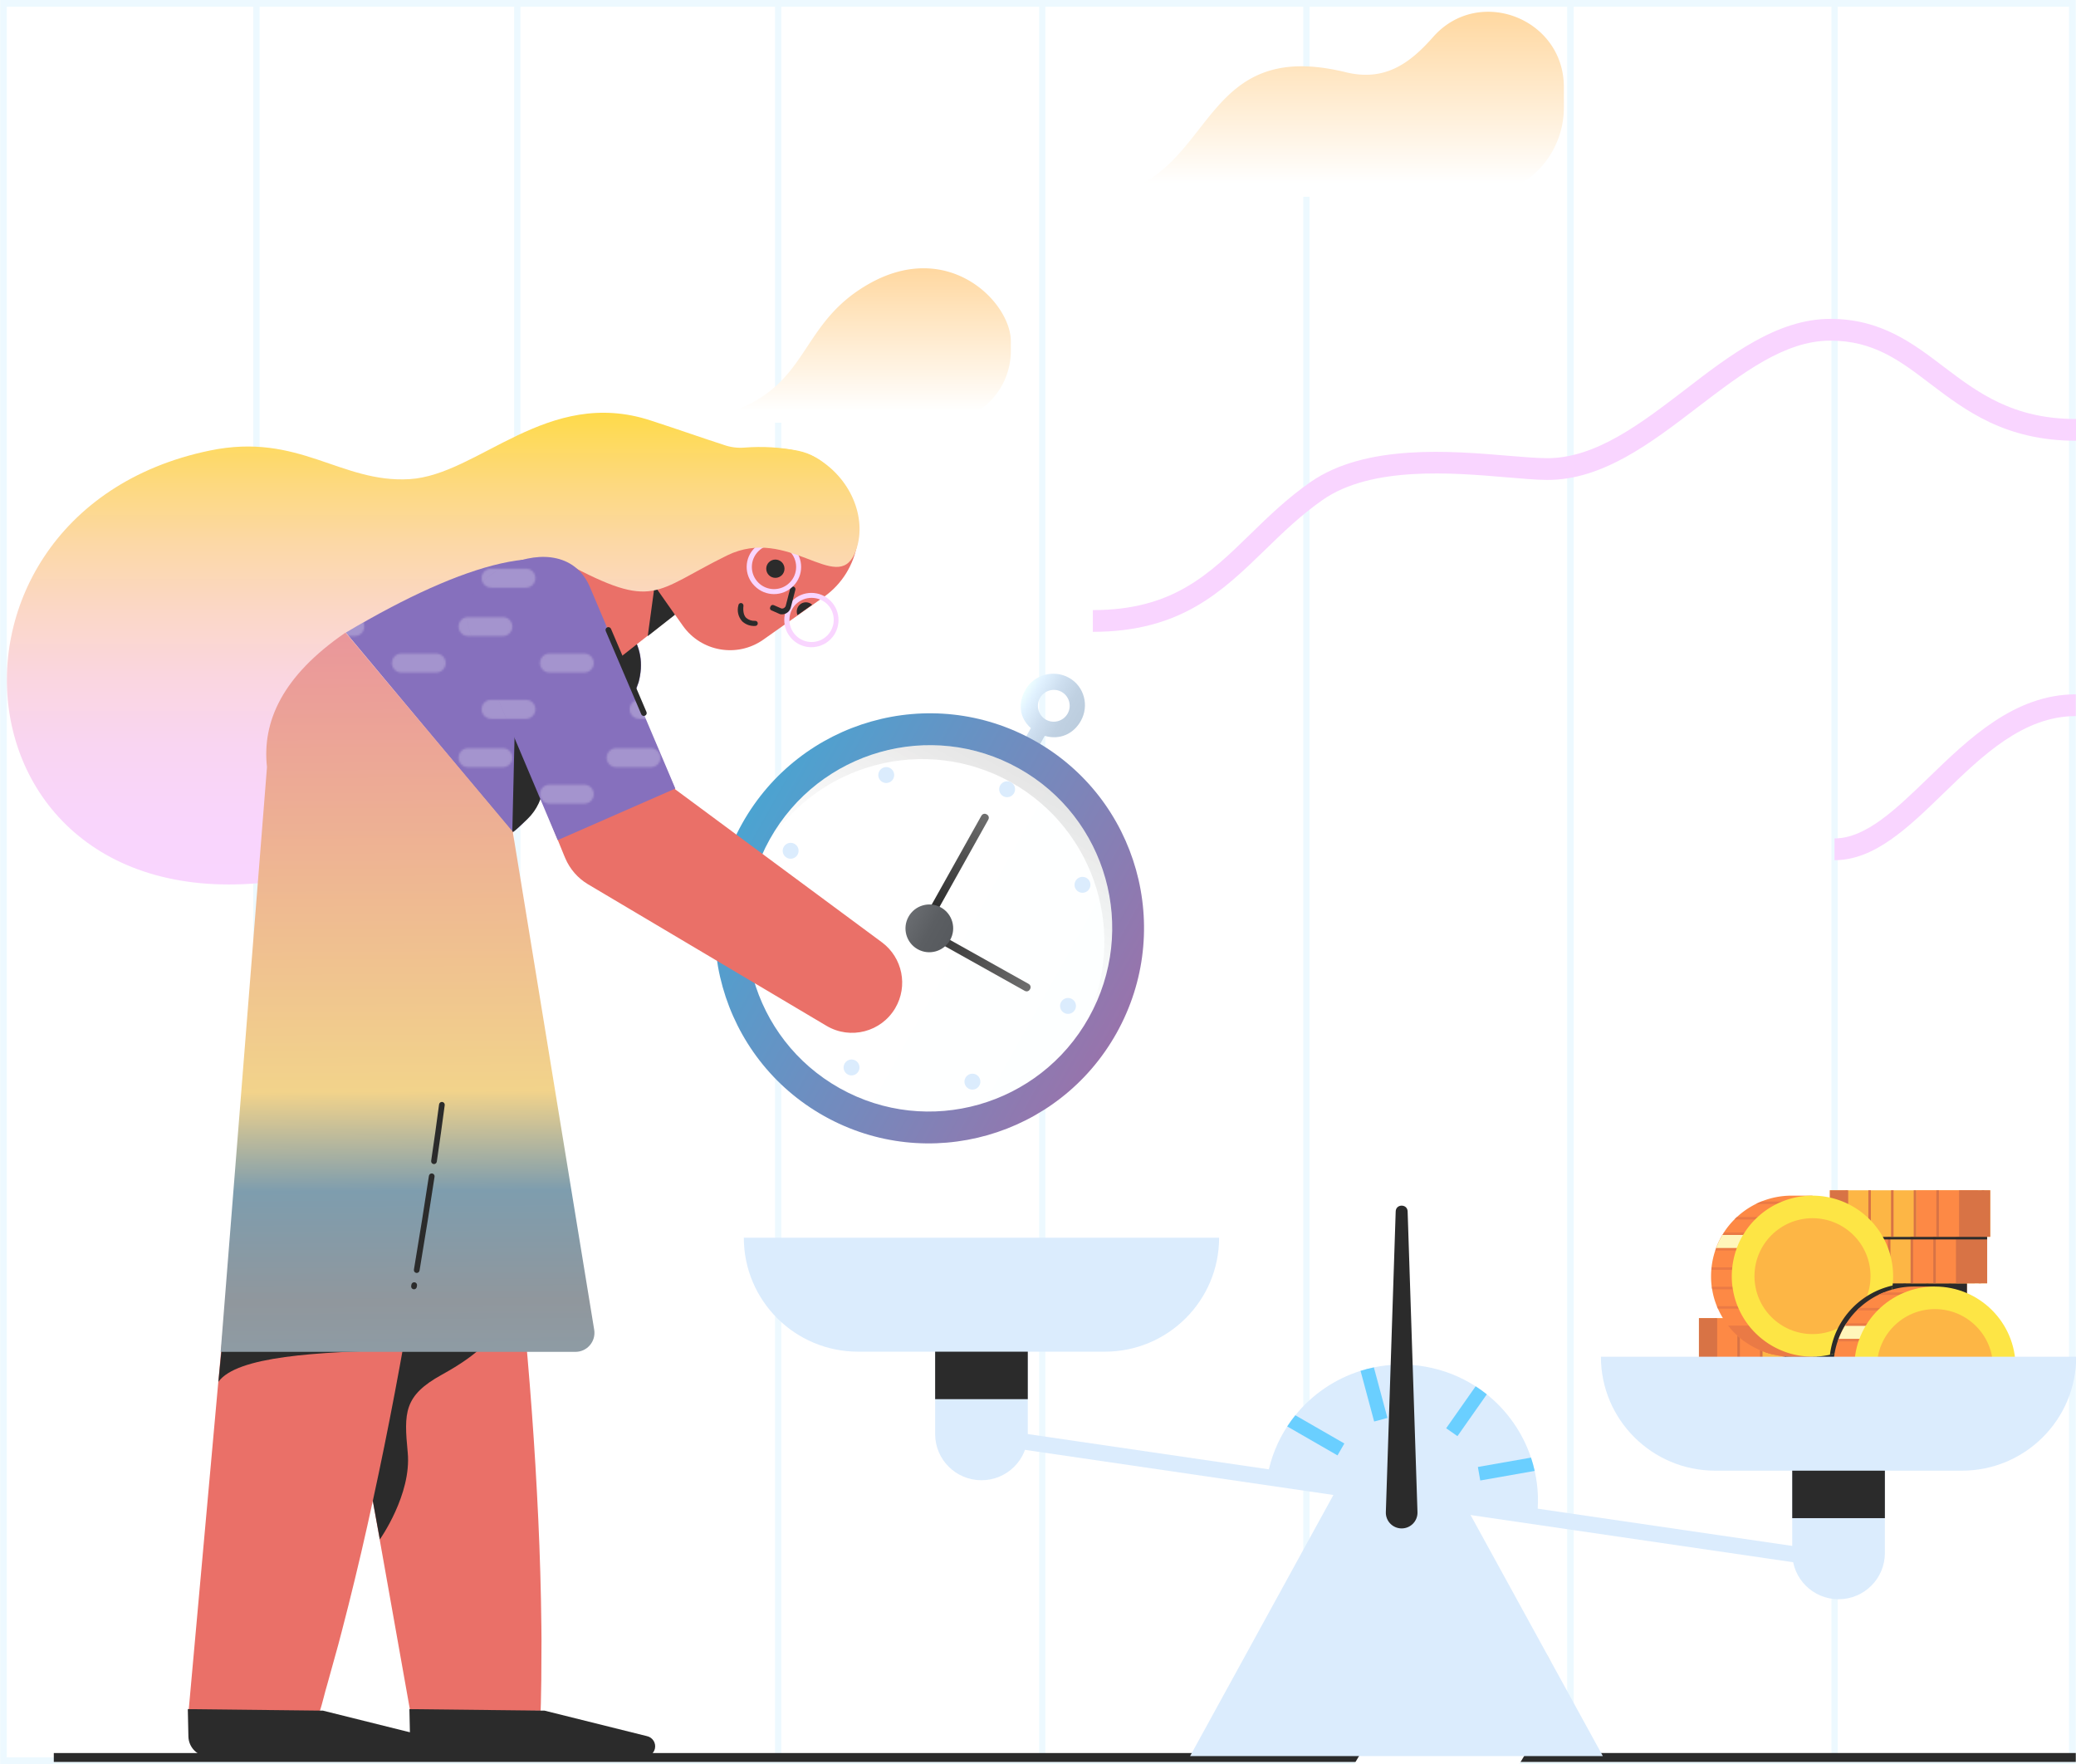 <?xml version="1.0" encoding="UTF-8"?><svg xmlns="http://www.w3.org/2000/svg" xmlns:xlink="http://www.w3.org/1999/xlink" height="1838.0" preserveAspectRatio="xMidYMid meet" version="1.0" viewBox="445.0 72.0 2163.0 1838.0" width="2163.0" zoomAndPan="magnify"><g><defs><clipPath id="a"><path d="M0 0H706.379V600H0z"/></clipPath></defs><g><g clip-path="url(#a)" transform="matrix(-3.062 0 0 3.063 2608 72)"><defs xmlns:xlink="http://www.w3.org/1999/xlink"><linearGradient gradientTransform="matrix(-1 0 0 1 4883.478 792)" gradientUnits="userSpaceOnUse" id="b" x1="4465.403" x2="4465.403" xlink:actuate="onLoad" xlink:show="other" xlink:type="simple" xmlns:xlink="http://www.w3.org/1999/xlink" y1="-700.425" y2="-651.926"><stop offset=".004" stop-color="#ffd8a178"/><stop offset=".996" stop-color="#ffffffad"/></linearGradient><linearGradient gradientTransform="translate(-5930.46 792)" id="c" x1="6185.414" x2="6185.414" xlink:actuate="onLoad" xlink:href="#b" xlink:show="other" xlink:type="simple" xmlns:xlink="http://www.w3.org/1999/xlink" y1="-787.583" y2="-729.432"/><linearGradient gradientTransform="translate(0 792)" id="d" x1="211.751" x2="211.751" xlink:actuate="onLoad" xlink:href="#b" xlink:show="other" xlink:type="simple" xmlns:xlink="http://www.w3.org/1999/xlink" y1="-227.507" y2="-194.725"/></defs><g data-name="Layer 2"><g data-name="Layer 1"><g fill="#c4ecfead" opacity=".3"><path d="M704.084,2.3v595.41H2.369V2.3H704.084M706.379,0H.074V600H706.379V0Z"/><path d="M170.932 0H173.079V600H170.932z"/><path d="M260.802 0H262.949V600H260.802z"/><path d="M170.932 0H173.079V600H170.932z"/><path d="M81.061 0H83.208V600H81.061z"/><path d="M350.672 0H352.819V600H350.672z"/><path d="M440.543 0H442.69V600H440.543z"/><path d="M529.303 0H531.45V600H529.303z"/><path d="M618.063 0H620.21V600H618.063z"/></g><path d="M189.439 596.225L0.074 596.225 0.074 599.26 189.439 599.26 189.439 596.225z" fill="#2b2b2b00"/><path d="M243.405 596.225L243.553 599.26 688.094 599.26 688.094 596.225 243.405 596.225z" fill="#2b2b2b00"/><path d="M362.443,116.076c0-13.325,21.394-35.163,48.785-19.247,27.242,15.842,17.544,40.716,62.48,46.934H386.872a24.453,24.453,0,0,1-24.429-24.429Z" fill="url(#b)"/><path d="M174.263,29.611c0-23.393,29.019-34.571,44.491-17.026,7.773,8.809,16.286,15.25,29.685,11.992,53.227-13.029,43.381,41.012,87.206,42.345H204.614A30.346,30.346,0,0,1,174.263,36.57Z" fill="url(#c)"/><path d="M245.552,600s-13.251-25.318-29.833-21.468c-7.033,1.628-16.213-21.765-29.316-19.4-10.882,2-12.658,15.546,3.036,40.864Z" fill="url(#d)"/><path d="M334.682,214.9c-30.055,0-44.047-13.621-58.852-27.982-5.923-5.775-12.067-11.7-19.47-16.879-16.656-11.622-44.269-9.253-62.554-7.7-5.478.444-10.216.889-13.991.889-18.8,0-35.238-12.585-51.08-24.726-15.249-11.622-29.611-22.653-45.157-22.653-14.658,0-23.689,6.811-34.053,14.732C37.606,139.618,24.059,149.907,0,149.907v-7.4c21.542,0,33.461-9.032,45.009-17.767,10.512-8,21.394-16.286,38.569-16.286,18.063,0,34.127,12.288,49.6,24.207,14.88,11.4,30.278,23.171,46.638,23.171,3.405,0,8-.37,13.325-.815,19.321-1.628,48.563-4.145,67.366,8.958,7.847,5.478,14.213,11.622,20.358,17.619,14.287,13.917,26.65,25.91,53.67,25.91v7.4Z" fill="#f9d5ffad"/><path d="M82.171,292.56c-13.621,0-25.021-11.03-37.088-22.727-13.325-12.955-27.168-26.28-45.009-26.28v-7.4c20.876,0,36.422,15.1,50.191,28.426,10.956,10.586,21.246,20.58,31.906,20.58Z" fill="#f9d5ffad"/></g></g></g></g></g><g><defs><clipPath id="e"><path d="M0 0H100V100H0z"/></clipPath></defs><g><g clip-path="url(#e)" transform="matrix(4.3 0 0 4.3 1685 1492)"><path d="M100 95.211L0 95.211 50.001 4.11z" fill="#dbecfd"/></g></g></g><g><defs><clipPath id="f"><path d="M0 0H283.455V235.632H0z"/></clipPath></defs><g><g clip-path="url(#f)" transform="matrix(1.182 0 0 1.18 2210 1312)"><g data-name="Layer 2"><g data-name="Layer 1"><g><path d="M22.579 194.547H163.899V235.633H22.579z" fill="#fd8945"/></g><g><path d="M36.496 194.547H38.717V235.633H36.496z" fill="#d87345"/></g><g><path d="M56.484 194.547H58.705V235.633H56.484z" fill="#d87345"/></g><g><path d="M76.471 194.547H78.692V235.633H76.471z" fill="#d87345"/></g><g><path d="M96.459 194.547H98.68V235.633H96.459z" fill="#d87345"/></g><g><path d="M116.447 194.547H118.668V235.633H116.447z" fill="#d87345"/></g><g><path d="M136.434 194.547H138.655V235.633H136.434z" fill="#d87345"/></g><g><path d="M156.422 194.547H158.643V235.633H156.422z" fill="#d87345"/></g><g><path d="M22.579 194.547L22.579 213.942 91.055 194.547 22.579 194.547z" fill="#2b2b2b"/></g><g><path d="M4.368 112.893H145.688V153.979H4.368z" fill="#fdb645"/></g><g><path d="M4.368 112.967H59.371V154.053H4.368z" fill="#fd8945"/></g><g><path d="M4.368 112.967H19.396V154.053H4.368z" fill="#d87345"/></g><g><path d="M79.729 112.893H134.732V153.979H79.729z" fill="#fd8945"/></g><g><path d="M119.704 112.893H134.732V153.979H119.704z" fill="#d87345"/></g><g><path d="M18.211 112.967H20.432V153.979H18.211z" fill="#d87345"/></g><g><path d="M38.199 112.967H40.42V153.979H38.199z" fill="#d87345"/></g><g><path d="M58.186 112.967H60.407V153.979H58.186z" fill="#d87345"/></g><g><path d="M78.174 112.967H80.395V153.979H78.174z" fill="#d87345"/></g><g><path d="M98.162 112.967H100.383V153.979H98.162z" fill="#d87345"/></g><g><path d="M118.149 112.967H120.37V153.979H118.149z" fill="#d87345"/></g><g><path d="M138.137 112.967H140.358V153.979H138.137z" fill="#d87345"/></g><g><path d="M79.803 153.979L79.803 126.959 127.625 130.882 127.625 153.535 79.803 153.979z" fill="#2b2b2b"/></g><g><path d="M0 153.535H141.32V194.621H0z" fill="#fdb645"/></g><g><path d="M0 153.535H55.003V194.621H0z" fill="#fd8945"/></g><g><path d="M0 153.535H15.028V194.621H0z" fill="#d87345"/></g><g><path d="M75.509 153.461H130.512V194.547H75.509z" fill="#fd8945"/></g><g><path d="M115.484 153.461H130.512V194.547H115.484z" fill="#d87345"/></g><g><path d="M13.917 153.535H16.138V194.547H13.917z" fill="#d87345"/></g><g><path d="M33.905 153.535H36.126V194.547H33.905z" fill="#d87345"/></g><g><path d="M53.893 153.535H56.114V194.547H53.893z" fill="#d87345"/></g><g><path d="M73.88 153.535H76.101V194.547H73.88z" fill="#d87345"/></g><g><path d="M93.868 153.535H96.089V194.547H93.868z" fill="#d87345"/></g><g><path d="M113.856 153.535H116.077V194.547H113.856z" fill="#d87345"/></g><g><path d="M133.843 153.535H136.064V194.547H133.843z" fill="#d87345"/></g><g><path d="M150.722,153.535v41.086H121.777a70.544,70.544,0,0,1-11.327-38.5c0-.889,0-1.7.074-2.591Z" fill="#2b2b2b"/></g><g><path d="M163.9,194.547v41.085H148.871a71.175,71.175,0,0,1-42.936-41.085Z" fill="#2b2b2b"/></g><g><path d="M99.272 82.023H240.592V123.109H99.272z" fill="#fd8945"/></g><g><path d="M240.592 82.097L240.592 101.493 163.899 92.609 172.19 82.097 240.592 82.097z" fill="#2b2b2b"/></g><g><path d="M224.528 82.097H226.749V123.183H224.528z" fill="#2b2b2b"/></g><g><path d="M204.54 82.097H206.761V123.183H204.54z" fill="#2b2b2b"/></g><g><path d="M184.553 82.097H186.774V123.183H184.553z" fill="#2b2b2b"/></g><g><path d="M164.565 82.097H166.786V123.183H164.565z" fill="#2b2b2b"/></g><g><path d="M144.577 82.097H146.798V123.183H144.577z" fill="#2b2b2b"/></g><g><path d="M124.59 82.097H126.811V123.183H124.59z" fill="#2b2b2b"/></g><g><path d="M104.602 82.097H106.823V123.183H104.602z" fill="#2b2b2b"/></g><g><path d="M119.778 0H261.098V41.086H119.778z" fill="#fdb645"/></g><g><path d="M119.778 0H134.806V41.086H119.778z" fill="#d87345"/></g><g><path d="M196.175 0H250.216V41.086H196.175z" fill="#fd8945"/></g><g><path d="M235.632 0H261.098V41.086H235.632z" fill="#d87345"/></g><g><path d="M133.695 0H135.916V41.086H133.695z" fill="#d87345"/></g><g><path d="M153.683 0H155.904V41.086H153.683z" fill="#d87345"/></g><g><path d="M173.671 0H175.892V41.086H173.671z" fill="#d87345"/></g><g><path d="M193.658 0H195.879V41.086H193.658z" fill="#d87345"/></g><g><path d="M213.646 0H215.867V41.086H213.646z" fill="#d87345"/></g><g><path d="M233.634 0H235.855V41.086H233.634z" fill="#d87345"/></g><g><path d="M253.621 0H255.842V41.086H253.621z" fill="#d87345"/></g><g><path d="M117.039 41.086H258.359V82.172H117.039z" fill="#fdb645"/></g><g><path d="M117.039 41.086H172.042V82.172H117.039z" fill="#fd8945"/></g><g><path d="M117.039 41.086H132.067V82.172H117.039z" fill="#d87345"/></g><g><path d="M192.474 41.012H247.477V82.098H192.474z" fill="#fd8945"/></g><g><path d="M232.523 41.012H258.433V82.098H232.523z" fill="#d87345"/></g><g><path d="M130.956 41.086H133.177V82.098H130.956z" fill="#d87345"/></g><g><path d="M150.944 41.086H153.165V82.098H150.944z" fill="#2b2b2b"/></g><g><path d="M170.932 41.086H173.153V82.098H170.932z" fill="#d87345"/></g><g><path d="M190.919 41.086H193.14V82.098H190.919z" fill="#d87345"/></g><g><path d="M210.907 41.086H213.128V82.098H210.907z" fill="#d87345"/></g><g><path d="M230.895 41.086H233.116V82.098H230.895z" fill="#d87345"/></g><g><path d="M250.882 41.086H253.103V82.098H250.882z" fill="#d87345"/></g><g><path d="M152.054 41.16H258.359V43.381H152.054z" fill="#2b2b2b"/></g><g><path d="M104.454,4.738V146.872H86.169a70.86,70.86,0,0,1-17.4-2.147,61.855,61.855,0,0,1-7.18-2.22,71.494,71.494,0,0,1-17.4-9.328l-2.887-2.221a74.589,74.589,0,0,1-9.476-9.253l-.074-.074c-.592-.741-1.184-1.407-1.7-2.147A70.859,70.859,0,0,1,21.1,104.528c-.37-.74-.666-1.481-.962-2.221a67.09,67.09,0,0,1-4.146-14.88c-.148-.74-.222-1.48-.37-2.22a65.475,65.475,0,0,1-.592-9.4q0-2.777.222-5.552l.222-2.221a71.081,71.081,0,0,1,3.257-14.88c.148-.37.222-.74.37-1.11a6.493,6.493,0,0,0,.37-1.111,71.011,71.011,0,0,1,5.479-11.474c.3-.444.592-.962.888-1.406.148-.3.37-.519.518-.815a68.047,68.047,0,0,1,9.18-11.4l.3-.3c.666-.666,1.332-1.333,2-1.925A71.293,71.293,0,0,1,54.411,12.141c1.628-.815,3.257-1.555,4.96-2.221a70.9,70.9,0,0,1,26.65-5.182Z" fill="#fd8945"/></g><path d="M104.454,4.738V146.872H86.169a70.86,70.86,0,0,1-17.4-2.147,61.855,61.855,0,0,1-7.18-2.22,71.494,71.494,0,0,1-17.4-9.328l-2.887-2.221a74.589,74.589,0,0,1-9.476-9.253l-.074-.074c-.592-.741-1.184-1.407-1.7-2.147A70.859,70.859,0,0,1,21.1,104.528c-.37-.74-.666-1.481-.962-2.221a67.09,67.09,0,0,1-4.146-14.88c-.148-.74-.222-1.48-.37-2.22a65.475,65.475,0,0,1-.592-9.4q0-2.777.222-5.552l.222-2.221a71.081,71.081,0,0,1,3.257-14.88c.148-.37.222-.74.37-1.11a6.493,6.493,0,0,0,.37-1.111,71.011,71.011,0,0,1,5.479-11.474c.3-.444.592-.962.888-1.406.148-.3.37-.519.518-.815a68.047,68.047,0,0,1,9.18-11.4l.3-.3c.666-.666,1.332-1.333,2-1.925A71.293,71.293,0,0,1,54.411,12.141c1.628-.815,3.257-1.555,4.96-2.221a70.9,70.9,0,0,1,26.65-5.182Z" fill="none"/><g><path d="M66.477,38.051V52.042h-47.3a6.512,6.512,0,0,0,.37-1.11,71.021,71.021,0,0,1,5.479-11.475c.3-.444.592-.962.888-1.406Z" fill="#fff6bb"/></g><path d="M104.454,4.738V146.872H86.169a70.86,70.86,0,0,1-17.4-2.147,61.855,61.855,0,0,1-7.18-2.22,71.494,71.494,0,0,1-17.4-9.328l-2.887-2.221a74.589,74.589,0,0,1-9.476-9.253l-.074-.074c-.592-.741-1.184-1.407-1.7-2.147A70.859,70.859,0,0,1,21.1,104.528c-.37-.74-.666-1.481-.962-2.221a67.09,67.09,0,0,1-4.146-14.88c-.148-.74-.222-1.48-.37-2.22a65.475,65.475,0,0,1-.592-9.4q0-2.777.222-5.552l.222-2.221a71.081,71.081,0,0,1,3.257-14.88c.148-.37.222-.74.37-1.11a6.493,6.493,0,0,0,.37-1.111,71.011,71.011,0,0,1,5.479-11.474c.3-.444.592-.962.888-1.406.148-.3.37-.519.518-.815a68.047,68.047,0,0,1,9.18-11.4l.3-.3c.666-.666,1.332-1.333,2-1.925A71.293,71.293,0,0,1,54.411,12.141c1.628-.815,3.257-1.555,4.96-2.221a70.9,70.9,0,0,1,26.65-5.182Z" fill="none"/><g><path d="M108.3,121.629V146.8c-1.259.074-2.591.074-3.85.074H86.169a70.86,70.86,0,0,1-17.4-2.147,61.855,61.855,0,0,1-7.18-2.22,71.494,71.494,0,0,1-17.4-9.328l-2.887-2.221a74.589,74.589,0,0,1-9.476-9.253l-.074-.074Z" fill="#ea7a45"/></g><path d="M104.454,4.738V146.872H86.169a70.86,70.86,0,0,1-17.4-2.147,61.855,61.855,0,0,1-7.18-2.22,71.494,71.494,0,0,1-17.4-9.328l-2.887-2.221a74.589,74.589,0,0,1-9.476-9.253l-.074-.074c-.592-.741-1.184-1.407-1.7-2.147A70.859,70.859,0,0,1,21.1,104.528c-.37-.74-.666-1.481-.962-2.221a67.09,67.09,0,0,1-4.146-14.88c-.148-.74-.222-1.48-.37-2.22a65.475,65.475,0,0,1-.592-9.4q0-2.777.222-5.552l.222-2.221a71.081,71.081,0,0,1,3.257-14.88c.148-.37.222-.74.37-1.11a6.493,6.493,0,0,0,.37-1.111,71.011,71.011,0,0,1,5.479-11.474c.3-.444.592-.962.888-1.406.148-.3.37-.519.518-.815a68.047,68.047,0,0,1,9.18-11.4l.3-.3c.666-.666,1.332-1.333,2-1.925A71.293,71.293,0,0,1,54.411,12.141c1.628-.815,3.257-1.555,4.96-2.221a70.9,70.9,0,0,1,26.65-5.182Z" fill="none"/><g><path d="M87.279,11.03a1.139,1.139,0,0,1-1.11,1.111H54.559c1.629-.815,3.257-1.555,4.96-2.221h26.65A1.138,1.138,0,0,1,87.279,11.03Z" fill="#ea7a45"/></g><path d="M104.454,4.738V146.872H86.169a70.86,70.86,0,0,1-17.4-2.147,61.855,61.855,0,0,1-7.18-2.22,71.494,71.494,0,0,1-17.4-9.328l-2.887-2.221a74.589,74.589,0,0,1-9.476-9.253l-.074-.074c-.592-.741-1.184-1.407-1.7-2.147A70.859,70.859,0,0,1,21.1,104.528c-.37-.74-.666-1.481-.962-2.221a67.09,67.09,0,0,1-4.146-14.88c-.148-.74-.222-1.48-.37-2.22a65.475,65.475,0,0,1-.592-9.4q0-2.777.222-5.552l.222-2.221a71.081,71.081,0,0,1,3.257-14.88c.148-.37.222-.74.37-1.11a6.493,6.493,0,0,0,.37-1.111,71.011,71.011,0,0,1,5.479-11.474c.3-.444.592-.962.888-1.406.148-.3.37-.519.518-.815a68.047,68.047,0,0,1,9.18-11.4l.3-.3c.666-.666,1.332-1.333,2-1.925A71.293,71.293,0,0,1,54.411,12.141c1.628-.815,3.257-1.555,4.96-2.221a70.9,70.9,0,0,1,26.65-5.182Z" fill="none"/><g><path d="M70.623,24.725a1.138,1.138,0,0,1-1.11,1.111H35.608l.3-.3c.666-.666,1.332-1.333,2-1.925H69.439A1.155,1.155,0,0,1,70.623,24.725Z" fill="#ea7a45"/></g><path d="M104.454,4.738V146.872H86.169a70.86,70.86,0,0,1-17.4-2.147,61.855,61.855,0,0,1-7.18-2.22,71.494,71.494,0,0,1-17.4-9.328l-2.887-2.221a74.589,74.589,0,0,1-9.476-9.253l-.074-.074c-.592-.741-1.184-1.407-1.7-2.147A70.859,70.859,0,0,1,21.1,104.528c-.37-.74-.666-1.481-.962-2.221a67.09,67.09,0,0,1-4.146-14.88c-.148-.74-.222-1.48-.37-2.22a65.475,65.475,0,0,1-.592-9.4q0-2.777.222-5.552l.222-2.221a71.081,71.081,0,0,1,3.257-14.88c.148-.37.222-.74.37-1.11a6.493,6.493,0,0,0,.37-1.111,71.011,71.011,0,0,1,5.479-11.474c.3-.444.592-.962.888-1.406.148-.3.37-.519.518-.815a68.047,68.047,0,0,1,9.18-11.4l.3-.3c.666-.666,1.332-1.333,2-1.925A71.293,71.293,0,0,1,54.411,12.141c1.628-.815,3.257-1.555,4.96-2.221a70.9,70.9,0,0,1,26.65-5.182Z" fill="none"/><g><path d="M53.967,38.347a1.139,1.139,0,0,1-1.111,1.11H25.1c.3-.444.592-.962.888-1.406.148-.3.37-.519.518-.815H52.856a1.045,1.045,0,0,1,1.037.815A.445.445,0,0,1,53.967,38.347Z" fill="#ea7a45"/></g><path d="M104.454,4.738V146.872H86.169a70.86,70.86,0,0,1-17.4-2.147,61.855,61.855,0,0,1-7.18-2.22,71.494,71.494,0,0,1-17.4-9.328l-2.887-2.221a74.589,74.589,0,0,1-9.476-9.253l-.074-.074c-.592-.741-1.184-1.407-1.7-2.147A70.859,70.859,0,0,1,21.1,104.528c-.37-.74-.666-1.481-.962-2.221a67.09,67.09,0,0,1-4.146-14.88c-.148-.74-.222-1.48-.37-2.22a65.475,65.475,0,0,1-.592-9.4q0-2.777.222-5.552l.222-2.221a71.081,71.081,0,0,1,3.257-14.88c.148-.37.222-.74.37-1.11a6.493,6.493,0,0,0,.37-1.111,71.011,71.011,0,0,1,5.479-11.474c.3-.444.592-.962.888-1.406.148-.3.37-.519.518-.815a68.047,68.047,0,0,1,9.18-11.4l.3-.3c.666-.666,1.332-1.333,2-1.925A71.293,71.293,0,0,1,54.411,12.141c1.628-.815,3.257-1.555,4.96-2.221a70.9,70.9,0,0,1,26.65-5.182Z" fill="none"/><g><path d="M50.709,52.042a1.138,1.138,0,0,1-1.11,1.11H18.8c.148-.37.222-.74.37-1.11a6.512,6.512,0,0,0,.37-1.11H49.525A1.155,1.155,0,0,1,50.709,52.042Z" fill="#ea7a45"/></g><path d="M104.454,4.738V146.872H86.169a70.86,70.86,0,0,1-17.4-2.147,61.855,61.855,0,0,1-7.18-2.22,71.494,71.494,0,0,1-17.4-9.328l-2.887-2.221a74.589,74.589,0,0,1-9.476-9.253l-.074-.074c-.592-.741-1.184-1.407-1.7-2.147A70.859,70.859,0,0,1,21.1,104.528c-.37-.74-.666-1.481-.962-2.221a67.09,67.09,0,0,1-4.146-14.88c-.148-.74-.222-1.48-.37-2.22a65.475,65.475,0,0,1-.592-9.4q0-2.777.222-5.552l.222-2.221a71.081,71.081,0,0,1,3.257-14.88c.148-.37.222-.74.37-1.11a6.493,6.493,0,0,0,.37-1.111,71.011,71.011,0,0,1,5.479-11.474c.3-.444.592-.962.888-1.406.148-.3.37-.519.518-.815a68.047,68.047,0,0,1,9.18-11.4l.3-.3c.666-.666,1.332-1.333,2-1.925A71.293,71.293,0,0,1,54.411,12.141c1.628-.815,3.257-1.555,4.96-2.221a70.9,70.9,0,0,1,26.65-5.182Z" fill="none"/><g><path d="M50.709,69.143a1.138,1.138,0,0,1-1.11,1.11H15.324l.222-2.221H49.6A1.138,1.138,0,0,1,50.709,69.143Z" fill="#ea7a45"/></g><path d="M104.454,4.738V146.872H86.169a70.86,70.86,0,0,1-17.4-2.147,61.855,61.855,0,0,1-7.18-2.22,71.494,71.494,0,0,1-17.4-9.328l-2.887-2.221a74.589,74.589,0,0,1-9.476-9.253l-.074-.074c-.592-.741-1.184-1.407-1.7-2.147A70.859,70.859,0,0,1,21.1,104.528c-.37-.74-.666-1.481-.962-2.221a67.09,67.09,0,0,1-4.146-14.88c-.148-.74-.222-1.48-.37-2.22a65.475,65.475,0,0,1-.592-9.4q0-2.777.222-5.552l.222-2.221a71.081,71.081,0,0,1,3.257-14.88c.148-.37.222-.74.37-1.11a6.493,6.493,0,0,0,.37-1.111,71.011,71.011,0,0,1,5.479-11.474c.3-.444.592-.962.888-1.406.148-.3.37-.519.518-.815a68.047,68.047,0,0,1,9.18-11.4l.3-.3c.666-.666,1.332-1.333,2-1.925A71.293,71.293,0,0,1,54.411,12.141c1.628-.815,3.257-1.555,4.96-2.221a70.9,70.9,0,0,1,26.65-5.182Z" fill="none"/><g><path d="M50.709,86.317a1.138,1.138,0,0,1-1.11,1.11H16.064c-.148-.74-.222-1.48-.37-2.22H49.6A1.138,1.138,0,0,1,50.709,86.317Z" fill="#ea7a45"/></g><path d="M104.454,4.738V146.872H86.169a70.86,70.86,0,0,1-17.4-2.147,61.855,61.855,0,0,1-7.18-2.22,71.494,71.494,0,0,1-17.4-9.328l-2.887-2.221a74.589,74.589,0,0,1-9.476-9.253l-.074-.074c-.592-.741-1.184-1.407-1.7-2.147A70.859,70.859,0,0,1,21.1,104.528c-.37-.74-.666-1.481-.962-2.221a67.09,67.09,0,0,1-4.146-14.88c-.148-.74-.222-1.48-.37-2.22a65.475,65.475,0,0,1-.592-9.4q0-2.777.222-5.552l.222-2.221a71.081,71.081,0,0,1,3.257-14.88c.148-.37.222-.74.37-1.11a6.493,6.493,0,0,0,.37-1.111,71.011,71.011,0,0,1,5.479-11.474c.3-.444.592-.962.888-1.406.148-.3.37-.519.518-.815a68.047,68.047,0,0,1,9.18-11.4l.3-.3c.666-.666,1.332-1.333,2-1.925A71.293,71.293,0,0,1,54.411,12.141c1.628-.815,3.257-1.555,4.96-2.221a70.9,70.9,0,0,1,26.65-5.182Z" fill="none"/><g><path d="M50.709,103.418a1.138,1.138,0,0,1-1.11,1.11H21.172c-.37-.74-.666-1.481-.962-2.221H49.6A1.138,1.138,0,0,1,50.709,103.418Z" fill="#ea7a45"/></g><path d="M104.454,4.738V146.872H86.169a70.86,70.86,0,0,1-17.4-2.147,61.855,61.855,0,0,1-7.18-2.22,71.494,71.494,0,0,1-17.4-9.328l-2.887-2.221a74.589,74.589,0,0,1-9.476-9.253l-.074-.074c-.592-.741-1.184-1.407-1.7-2.147A70.859,70.859,0,0,1,21.1,104.528c-.37-.74-.666-1.481-.962-2.221a67.09,67.09,0,0,1-4.146-14.88c-.148-.74-.222-1.48-.37-2.22a65.475,65.475,0,0,1-.592-9.4q0-2.777.222-5.552l.222-2.221a71.081,71.081,0,0,1,3.257-14.88c.148-.37.222-.74.37-1.11a6.493,6.493,0,0,0,.37-1.111,71.011,71.011,0,0,1,5.479-11.474c.3-.444.592-.962.888-1.406.148-.3.37-.519.518-.815a68.047,68.047,0,0,1,9.18-11.4l.3-.3c.666-.666,1.332-1.333,2-1.925A71.293,71.293,0,0,1,54.411,12.141c1.628-.815,3.257-1.555,4.96-2.221a70.9,70.9,0,0,1,26.65-5.182Z" fill="none"/><g><path d="M55.077,120.592a1.114,1.114,0,0,1-.74,1.037.667.667,0,0,1-.37.074H31.906l-.074-.074c-.592-.741-1.184-1.407-1.7-2.147H53.967A1.138,1.138,0,0,1,55.077,120.592Z" fill="#ea7a45"/></g><path d="M104.454,4.738V146.872H86.169a70.86,70.86,0,0,1-17.4-2.147,61.855,61.855,0,0,1-7.18-2.22,71.494,71.494,0,0,1-17.4-9.328l-2.887-2.221a74.589,74.589,0,0,1-9.476-9.253l-.074-.074c-.592-.741-1.184-1.407-1.7-2.147A70.859,70.859,0,0,1,21.1,104.528c-.37-.74-.666-1.481-.962-2.221a67.09,67.09,0,0,1-4.146-14.88c-.148-.74-.222-1.48-.37-2.22a65.475,65.475,0,0,1-.592-9.4q0-2.777.222-5.552l.222-2.221a71.081,71.081,0,0,1,3.257-14.88c.148-.37.222-.74.37-1.11a6.493,6.493,0,0,0,.37-1.111,71.011,71.011,0,0,1,5.479-11.474c.3-.444.592-.962.888-1.406.148-.3.37-.519.518-.815a68.047,68.047,0,0,1,9.18-11.4l.3-.3c.666-.666,1.332-1.333,2-1.925A71.293,71.293,0,0,1,54.411,12.141c1.628-.815,3.257-1.555,4.96-2.221a70.9,70.9,0,0,1,26.65-5.182Z" fill="none"/><g><path d="M69.513,132.067a1.139,1.139,0,0,1-1.111,1.11H44.269l-2.887-2.221H68.4A1.139,1.139,0,0,1,69.513,132.067Z" fill="#ea7a45"/></g><g><path d="M90.981,143.615a1.138,1.138,0,0,1-1.111,1.11h-21.1a61.855,61.855,0,0,1-7.18-2.22H89.87A1.138,1.138,0,0,1,90.981,143.615Z" fill="#ea7a45"/></g><g><path d="M175.521,75.805A61.592,61.592,0,0,1,175,84.1a71.069,71.069,0,0,1-55.151,61.074A74.83,74.83,0,0,1,108.3,146.8c-1.258.074-2.59.074-3.849.074a70.908,70.908,0,0,1-17.4-2.146,62.055,62.055,0,0,1-7.18-2.221,71.494,71.494,0,0,1-17.4-9.328l-2.887-2.221a74.589,74.589,0,0,1-9.476-9.253l-.074-.074c-.592-.741-1.184-1.407-1.7-2.147a70.859,70.859,0,0,1-8.958-14.954c-.3-.74-.666-1.48-.962-2.221a67.081,67.081,0,0,1-4.146-14.879c-.148-.741-.222-1.481-.37-2.221a65.466,65.466,0,0,1-.592-9.4q0-2.777.222-5.552l.222-2.221a71.081,71.081,0,0,1,3.257-14.88c.148-.37.222-.74.37-1.11s.222-.74.37-1.11a71.021,71.021,0,0,1,5.479-11.475c.3-.444.592-.962.888-1.406.148-.3.37-.519.518-.815a68.047,68.047,0,0,1,9.18-11.4c.74-.74,1.48-1.481,2.294-2.221A70.2,70.2,0,0,1,72.77,12.141c1.628-.815,3.257-1.555,4.96-2.221a71.137,71.137,0,0,1,97.791,65.885Z" fill="#fde545"/></g><g><circle cx="104.454" cy="75.805" fill="#fdb645" r="51.154"/></g><g><path d="M175,84.1a71.069,71.069,0,0,1-55.151,61.074A71.325,71.325,0,0,1,175,84.1Z" fill="#2b2b2b"/></g><g><path d="M212.387,84.985V227.119H194.1a71.009,71.009,0,0,1-41.974-13.695l-2.887-2.221a79.882,79.882,0,0,1-9.475-9.254c-.593-.74-1.259-1.48-1.777-2.22a72.29,72.29,0,0,1-8.958-14.88c-.37-.74-.666-1.481-.962-2.221a72.212,72.212,0,0,1-4.22-14.954c-.148-.74-.222-1.48-.37-2.221a66.135,66.135,0,0,1-.592-9.4q0-2.776.222-5.552l.222-2.221a70.006,70.006,0,0,1,3.258-14.88c.148-.37.222-.74.37-1.11l.444-1.111a70.922,70.922,0,0,1,5.478-11.474c.3-.444.592-.962.888-1.407.148-.3.37-.518.518-.814a68.107,68.107,0,0,1,9.18-11.4l.3-.3c.666-.667,1.333-1.333,2-1.925a70.245,70.245,0,0,1,16.656-11.475c1.629-.814,3.258-1.554,4.96-2.22a70.9,70.9,0,0,1,26.65-5.182Z" fill="#fd8945"/></g><path d="M212.387,84.985V227.119H194.1a71.009,71.009,0,0,1-41.974-13.695l-2.887-2.221a79.882,79.882,0,0,1-9.475-9.254c-.593-.74-1.259-1.48-1.777-2.22a72.29,72.29,0,0,1-8.958-14.88c-.37-.74-.666-1.481-.962-2.221a72.212,72.212,0,0,1-4.22-14.954c-.148-.74-.222-1.48-.37-2.221a66.135,66.135,0,0,1-.592-9.4q0-2.776.222-5.552l.222-2.221a70.006,70.006,0,0,1,3.258-14.88c.148-.37.222-.74.37-1.11l.444-1.111a70.922,70.922,0,0,1,5.478-11.474c.3-.444.592-.962.888-1.407.148-.3.37-.518.518-.814a68.107,68.107,0,0,1,9.18-11.4l.3-.3c.666-.667,1.333-1.333,2-1.925a70.245,70.245,0,0,1,16.656-11.475c1.629-.814,3.258-1.554,4.96-2.22a70.9,70.9,0,0,1,26.65-5.182Z" fill="none"/><g><path d="M195.213,91.277a1.138,1.138,0,0,1-1.111,1.11h-31.61c1.629-.814,3.258-1.554,4.96-2.22H194.1A1.138,1.138,0,0,1,195.213,91.277Z" fill="#ea7a45"/></g><path d="M212.387,84.985V227.119H194.1a71.009,71.009,0,0,1-41.974-13.695l-2.887-2.221a79.882,79.882,0,0,1-9.475-9.254c-.593-.74-1.259-1.48-1.777-2.22a72.29,72.29,0,0,1-8.958-14.88c-.37-.74-.666-1.481-.962-2.221a72.212,72.212,0,0,1-4.22-14.954c-.148-.74-.222-1.48-.37-2.221a66.135,66.135,0,0,1-.592-9.4q0-2.776.222-5.552l.222-2.221a70.006,70.006,0,0,1,3.258-14.88c.148-.37.222-.74.37-1.11l.444-1.111a70.922,70.922,0,0,1,5.478-11.474c.3-.444.592-.962.888-1.407.148-.3.37-.518.518-.814a68.107,68.107,0,0,1,9.18-11.4l.3-.3c.666-.667,1.333-1.333,2-1.925a70.245,70.245,0,0,1,16.656-11.475c1.629-.814,3.258-1.554,4.96-2.22a70.9,70.9,0,0,1,26.65-5.182Z" fill="none"/><g><path d="M178.556,104.972a1.139,1.139,0,0,1-1.11,1.111h-33.9l.3-.3c.666-.667,1.333-1.333,2-1.925h31.536A1.155,1.155,0,0,1,178.556,104.972Z" fill="#ea7a45"/></g><path d="M212.387,84.985V227.119H194.1a71.009,71.009,0,0,1-41.974-13.695l-2.887-2.221a79.882,79.882,0,0,1-9.475-9.254c-.593-.74-1.259-1.48-1.777-2.22a72.29,72.29,0,0,1-8.958-14.88c-.37-.74-.666-1.481-.962-2.221a72.212,72.212,0,0,1-4.22-14.954c-.148-.74-.222-1.48-.37-2.221a66.135,66.135,0,0,1-.592-9.4q0-2.776.222-5.552l.222-2.221a70.006,70.006,0,0,1,3.258-14.88c.148-.37.222-.74.37-1.11l.444-1.111a70.922,70.922,0,0,1,5.478-11.474c.3-.444.592-.962.888-1.407.148-.3.37-.518.518-.814a68.107,68.107,0,0,1,9.18-11.4l.3-.3c.666-.667,1.333-1.333,2-1.925a70.245,70.245,0,0,1,16.656-11.475c1.629-.814,3.258-1.554,4.96-2.22a70.9,70.9,0,0,1,26.65-5.182Z" fill="none"/><g><path d="M170.265,118.3v13.992H127.107l.444-1.111a70.922,70.922,0,0,1,5.478-11.474c.3-.444.592-.962.888-1.407Z" fill="#fff6bb"/></g><path d="M212.387,84.985V227.119H194.1a71.009,71.009,0,0,1-41.974-13.695l-2.887-2.221a79.882,79.882,0,0,1-9.475-9.254c-.593-.74-1.259-1.48-1.777-2.22a72.29,72.29,0,0,1-8.958-14.88c-.37-.74-.666-1.481-.962-2.221a72.212,72.212,0,0,1-4.22-14.954c-.148-.74-.222-1.48-.37-2.221a66.135,66.135,0,0,1-.592-9.4q0-2.776.222-5.552l.222-2.221a70.006,70.006,0,0,1,3.258-14.88c.148-.37.222-.74.37-1.11l.444-1.111a70.922,70.922,0,0,1,5.478-11.474c.3-.444.592-.962.888-1.407.148-.3.37-.518.518-.814a68.107,68.107,0,0,1,9.18-11.4l.3-.3c.666-.667,1.333-1.333,2-1.925a70.245,70.245,0,0,1,16.656-11.475c1.629-.814,3.258-1.554,4.96-2.22a70.9,70.9,0,0,1,26.65-5.182Z" fill="none"/><g><path d="M161.9,118.593a1.138,1.138,0,0,1-1.11,1.111H133.029c.3-.444.592-.962.888-1.407.148-.3.37-.518.519-.814H160.79a1.044,1.044,0,0,1,1.036.814A.445.445,0,0,1,161.9,118.593Z" fill="#ea7a45"/></g><path d="M212.387,84.985V227.119H194.1a71.009,71.009,0,0,1-41.974-13.695l-2.887-2.221a79.882,79.882,0,0,1-9.475-9.254c-.593-.74-1.259-1.48-1.777-2.22a72.29,72.29,0,0,1-8.958-14.88c-.37-.74-.666-1.481-.962-2.221a72.212,72.212,0,0,1-4.22-14.954c-.148-.74-.222-1.48-.37-2.221a66.135,66.135,0,0,1-.592-9.4q0-2.776.222-5.552l.222-2.221a70.006,70.006,0,0,1,3.258-14.88c.148-.37.222-.74.37-1.11l.444-1.111a70.922,70.922,0,0,1,5.478-11.474c.3-.444.592-.962.888-1.407.148-.3.37-.518.518-.814a68.107,68.107,0,0,1,9.18-11.4l.3-.3c.666-.667,1.333-1.333,2-1.925a70.245,70.245,0,0,1,16.656-11.475c1.629-.814,3.258-1.554,4.96-2.22a70.9,70.9,0,0,1,26.65-5.182Z" fill="none"/><g><path d="M158.643,132.289a1.138,1.138,0,0,1-1.111,1.11h-30.8c.148-.37.222-.74.37-1.11l.444-1.111h29.981A1.138,1.138,0,0,1,158.643,132.289Z" fill="#ea7a45"/></g><path d="M212.387,84.985V227.119H194.1a71.009,71.009,0,0,1-41.974-13.695l-2.887-2.221a79.882,79.882,0,0,1-9.475-9.254c-.593-.74-1.259-1.48-1.777-2.22a72.29,72.29,0,0,1-8.958-14.88c-.37-.74-.666-1.481-.962-2.221a72.212,72.212,0,0,1-4.22-14.954c-.148-.74-.222-1.48-.37-2.221a66.135,66.135,0,0,1-.592-9.4q0-2.776.222-5.552l.222-2.221a70.006,70.006,0,0,1,3.258-14.88c.148-.37.222-.74.37-1.11l.444-1.111a70.922,70.922,0,0,1,5.478-11.474c.3-.444.592-.962.888-1.407.148-.3.37-.518.518-.814a68.107,68.107,0,0,1,9.18-11.4l.3-.3c.666-.667,1.333-1.333,2-1.925a70.245,70.245,0,0,1,16.656-11.475c1.629-.814,3.258-1.554,4.96-2.22a70.9,70.9,0,0,1,26.65-5.182Z" fill="none"/><g><path d="M158.643,149.389a1.139,1.139,0,0,1-1.111,1.111H123.257l.222-2.221h34.053A1.138,1.138,0,0,1,158.643,149.389Z" fill="#ea7a45"/></g><path d="M212.387,84.985V227.119H194.1a71.009,71.009,0,0,1-41.974-13.695l-2.887-2.221a79.882,79.882,0,0,1-9.475-9.254c-.593-.74-1.259-1.48-1.777-2.22a72.29,72.29,0,0,1-8.958-14.88c-.37-.74-.666-1.481-.962-2.221a72.212,72.212,0,0,1-4.22-14.954c-.148-.74-.222-1.48-.37-2.221a66.135,66.135,0,0,1-.592-9.4q0-2.776.222-5.552l.222-2.221a70.006,70.006,0,0,1,3.258-14.88c.148-.37.222-.74.37-1.11l.444-1.111a70.922,70.922,0,0,1,5.478-11.474c.3-.444.592-.962.888-1.407.148-.3.37-.518.518-.814a68.107,68.107,0,0,1,9.18-11.4l.3-.3c.666-.667,1.333-1.333,2-1.925a70.245,70.245,0,0,1,16.656-11.475c1.629-.814,3.258-1.554,4.96-2.22a70.9,70.9,0,0,1,26.65-5.182Z" fill="none"/><g><path d="M158.643,166.564a1.138,1.138,0,0,1-1.111,1.11H124c-.149-.74-.223-1.48-.371-2.221h33.905A1.139,1.139,0,0,1,158.643,166.564Z" fill="#ea7a45"/></g><path d="M212.387,84.985V227.119H194.1a71.009,71.009,0,0,1-41.974-13.695l-2.887-2.221a79.882,79.882,0,0,1-9.475-9.254c-.593-.74-1.259-1.48-1.777-2.22a72.29,72.29,0,0,1-8.958-14.88c-.37-.74-.666-1.481-.962-2.221a72.212,72.212,0,0,1-4.22-14.954c-.148-.74-.222-1.48-.37-2.221a66.135,66.135,0,0,1-.592-9.4q0-2.776.222-5.552l.222-2.221a70.006,70.006,0,0,1,3.258-14.88c.148-.37.222-.74.37-1.11l.444-1.111a70.922,70.922,0,0,1,5.478-11.474c.3-.444.592-.962.888-1.407.148-.3.37-.518.518-.814a68.107,68.107,0,0,1,9.18-11.4l.3-.3c.666-.667,1.333-1.333,2-1.925a70.245,70.245,0,0,1,16.656-11.475c1.629-.814,3.258-1.554,4.96-2.22a70.9,70.9,0,0,1,26.65-5.182Z" fill="none"/><g><path d="M158.643,183.738a1.138,1.138,0,0,1-1.111,1.111H129.106c-.371-.74-.667-1.481-.963-2.221h29.389A1.138,1.138,0,0,1,158.643,183.738Z" fill="#ea7a45"/></g><path d="M212.387,84.985V227.119H194.1a71.009,71.009,0,0,1-41.974-13.695l-2.887-2.221a79.882,79.882,0,0,1-9.475-9.254c-.593-.74-1.259-1.48-1.777-2.22a72.29,72.29,0,0,1-8.958-14.88c-.37-.74-.666-1.481-.962-2.221a72.212,72.212,0,0,1-4.22-14.954c-.148-.74-.222-1.48-.37-2.221a66.135,66.135,0,0,1-.592-9.4q0-2.776.222-5.552l.222-2.221a70.006,70.006,0,0,1,3.258-14.88c.148-.37.222-.74.37-1.11l.444-1.111a70.922,70.922,0,0,1,5.478-11.474c.3-.444.592-.962.888-1.407.148-.3.37-.518.518-.814a68.107,68.107,0,0,1,9.18-11.4l.3-.3c.666-.667,1.333-1.333,2-1.925a70.245,70.245,0,0,1,16.656-11.475c1.629-.814,3.258-1.554,4.96-2.22a70.9,70.9,0,0,1,26.65-5.182Z" fill="none"/><g><path d="M163.01,200.839a1.138,1.138,0,0,1-1.11,1.11H139.84c-.593-.74-1.259-1.48-1.777-2.22H161.9A1.138,1.138,0,0,1,163.01,200.839Z" fill="#ea7a45"/></g><path d="M212.387,84.985V227.119H194.1a71.009,71.009,0,0,1-41.974-13.695l-2.887-2.221a79.882,79.882,0,0,1-9.475-9.254c-.593-.74-1.259-1.48-1.777-2.22a72.29,72.29,0,0,1-8.958-14.88c-.37-.74-.666-1.481-.962-2.221a72.212,72.212,0,0,1-4.22-14.954c-.148-.74-.222-1.48-.37-2.221a66.135,66.135,0,0,1-.592-9.4q0-2.776.222-5.552l.222-2.221a70.006,70.006,0,0,1,3.258-14.88c.148-.37.222-.74.37-1.11l.444-1.111a70.922,70.922,0,0,1,5.478-11.474c.3-.444.592-.962.888-1.407.148-.3.37-.518.518-.814a68.107,68.107,0,0,1,9.18-11.4l.3-.3c.666-.667,1.333-1.333,2-1.925a70.245,70.245,0,0,1,16.656-11.475c1.629-.814,3.258-1.554,4.96-2.22a70.9,70.9,0,0,1,26.65-5.182Z" fill="none"/><g><path d="M177.52,212.313a1.138,1.138,0,0,1-1.11,1.111H152.128l-2.887-2.221h27.1A1.155,1.155,0,0,1,177.52,212.313Z" fill="#ea7a45"/></g><g><circle cx="212.387" cy="156.052" fill="#fde545" r="71.067"/></g><g><circle cx="212.387" cy="156.052" fill="#fdb645" r="51.154"/></g></g></g></g></g></g><g><defs><clipPath id="g"><path d="M0 0H580.354V171.996H0z"/></clipPath></defs><g><g clip-path="url(#g)" transform="matrix(2.392 0 0 2.384 1220 1328)"><g><path d="M103.51,119.996L103.51,119.996c-11.143,0-20.176-9.033-20.176-20.176V50.974h40.351v48.846 C123.686,110.963,114.653,119.996,103.51,119.996z" fill="#DBECFD"/></g><g><path d="M83.335 29.974H123.686V84.567H83.335z" fill="#2B2B2B"/></g><g><path d="M207.021,14.032H0v0c0,27.495,22.289,49.784,49.784,49.784h107.453 C184.732,63.816,207.021,41.527,207.021,14.032L207.021,14.032z" fill="#DBECFD"/></g><g><path d="M476.844,171.996L476.844,171.996c-11.143,0-20.176-9.033-20.176-20.176v-48.846h40.351v48.846 C497.019,162.963,487.986,171.996,476.844,171.996z" fill="#DBECFD"/></g><g><path d="M456.668 81.974H497.019V136.567H456.668z" fill="#2B2B2B"/></g><g><path d="M580.354,66.032H373.333v0c0,27.495,22.289,49.784,49.784,49.784H530.57 C558.065,115.816,580.354,93.527,580.354,66.032L580.354,66.032z" fill="#DBECFD"/></g><g><path d="M95.029 124.991H494.714V131.991H95.029z" fill="#DBECFD" transform="rotate(8.35 294.912 128.471)"/></g><g><g><path d="M345.141,138.333l-116.976-20.626c1.485-7.791,4.443-14.946,8.525-21.222 c1.091-1.697,2.282-3.325,3.531-4.881c7.342-9.103,17.241-15.887,28.412-19.411c1.905-0.609,3.841-1.11,5.801-1.516 c7.169-1.498,14.735-1.677,22.387-0.327c8.066,1.422,15.469,4.413,21.94,8.6c1.686,1.09,3.308,2.259,4.865,3.508 c8.932,7.16,15.632,16.789,19.251,27.653c0.63,1.898,1.172,3.832,1.606,5.807C346.095,123.077,346.382,130.662,345.141,138.333z" fill="#DBECFD"/></g><g><path d="M261.584,103.941l-2.998,5.198L236.69,96.485c1.091-1.697,2.282-3.325,3.531-4.881L261.584,103.941z" fill="#6ACFFF"/></g><g><path d="M280.349,92.77l-5.789,1.559l-5.926-22.135c1.905-0.609,3.841-1.11,5.801-1.516L280.349,92.77z" fill="#6ACFFF"/></g><g><path d="M344.483,115.919l-23.707,4.187l-1.039-5.91l23.141-4.084C343.508,112.01,344.05,113.943,344.483,115.919z" fill="#6ACFFF"/></g><g><path d="M323.627,82.459l-12.786,18.267l-4.916-3.446l12.838-18.329C320.449,80.04,322.07,81.209,323.627,82.459z" fill="#6ACFFF"/></g></g><g><path d="M289.14,2.516l4.29,131.418c0.127,3.892-2.994,7.117-6.889,7.117l0,0l0,0c-3.895,0-7.016-3.225-6.889-7.117 l4.29-131.418C284.051-0.839,289.03-0.839,289.14,2.516z" fill="#2B2B2B"/></g></g></g></g><g><defs><clipPath id="h"><path d="M0 0H108V126H0z"/></clipPath></defs><g><g clip-path="url(#h)" transform="rotate(29.217 -601.698 2951.414) scale(4.139 4.151)"><g><linearGradient gradientTransform="matrix(1 0 0 -1 0 564)" gradientUnits="userSpaceOnUse" id="i" x1="45.758" x2="61.806" xlink:actuate="onLoad" xlink:show="other" xlink:type="simple" xmlns:xlink="http://www.w3.org/1999/xlink" y1="553" y2="553"><stop offset="0" stop-color="#efffff"/><stop offset=".15" stop-color="#e1f2ff"/><stop offset=".439" stop-color="#cddeef"/><stop offset=".724" stop-color="#c0d1e2"/><stop offset="1" stop-color="#bccdde"/></linearGradient><path d="M61.8,8c0-4.4-3.5-8-7.9-8s-8.1,3.6-8.1,8c0,3.7,1.9,6.8,5.9,7.7V22h4v-6.3C59.6,14.8,61.8,11.7,61.8,8z M54,12c-2.2,0-4-1.8-4-4s1.8-4,4-4s4,1.8,4,4S56.2,12,54,12z" fill="url(#i)"/><linearGradient gradientTransform="matrix(1 0 0 -1 0 564)" gradientUnits="userSpaceOnUse" id="j" x1="-6" x2="107.304" xlink:actuate="onLoad" xlink:show="other" xlink:type="simple" xmlns:xlink="http://www.w3.org/1999/xlink" y1="492" y2="492"><stop offset="0" stop-color="#47a6d3"/><stop offset="1" stop-color="#9774ac"/></linearGradient><circle cx="54" cy="72" fill="url(#j)" r="54"/><linearGradient gradientTransform="matrix(1 0 0 -1 0 564)" gradientUnits="userSpaceOnUse" id="k" x1="8" x2="100" xlink:actuate="onLoad" xlink:show="other" xlink:type="simple" xmlns:xlink="http://www.w3.org/1999/xlink" y1="492" y2="492"><stop offset="0" stop-color="#fff"/><stop offset=".462" stop-color="#fff"/><stop offset="1" stop-color="#fdffff"/></linearGradient><circle cx="54" cy="72" fill="url(#k)" r="46"/><linearGradient gradientTransform="matrix(1 0 0 -1 0 564)" gradientUnits="userSpaceOnUse" id="l" x1="52.613" x2="52.613" xlink:actuate="onLoad" xlink:show="other" xlink:type="simple" xmlns:xlink="http://www.w3.org/1999/xlink" y1="496.875" y2="524.041"><stop offset="0" stop-color="#2b2b2b"/><stop offset="1" stop-color="#6f6f6f"/></linearGradient><path d="M53.6,41c0-0.6-0.4-1-1-1l0,0c-0.6,0-1,0.4-1,1v30c0,0.6,0.4,1,1,1l0,0c0.6,0,1-0.4,1-1V41z" fill="url(#l)"/><linearGradient gradientTransform="matrix(1 0 0 -1 0 564)" gradientUnits="userSpaceOnUse" id="m" x1="51.613" x2="83.613" xlink:actuate="onLoad" xlink:show="other" xlink:type="simple" xmlns:xlink="http://www.w3.org/1999/xlink" y1="491" y2="491"><stop offset="0" stop-color="#2b2b2b"/><stop offset="1" stop-color="#6f6f6f"/></linearGradient><path d="M83.6,73c0,0.6-0.4,1-1,1h-30c-0.6,0-1-0.4-1-1l0,0c0-0.6,0.4-1,1-1h30C83.2,72,83.6,72.4,83.6,73L83.6,73z" fill="url(#m)"/><linearGradient gradientTransform="matrix(1 0 0 -1 0 564)" gradientUnits="userSpaceOnUse" id="n" x1="48" x2="60" xlink:actuate="onLoad" xlink:show="other" xlink:type="simple" xmlns:xlink="http://www.w3.org/1999/xlink" y1="492" y2="492"><stop offset="0" stop-color="#696c70"/><stop offset=".042" stop-color="#686b6f"/><stop offset=".529" stop-color="#5b5e62"/><stop offset="1" stop-color="#575a5e"/></linearGradient><circle cx="54" cy="72" fill="url(#n)" r="6"/><linearGradient gradientTransform="matrix(1 0 0 -1 0 564)" gradientUnits="userSpaceOnUse" id="o" x1="54" x2="54" xlink:actuate="onLoad" xlink:show="other" xlink:type="simple" xmlns:xlink="http://www.w3.org/1999/xlink" y1="490.75" y2="537.817"><stop offset="0" stop-color="#261f1c" stop-opacity="0"/><stop offset=".284" stop-color="#221b19" stop-opacity=".028"/><stop offset=".579" stop-color="#15110f" stop-opacity=".058"/><stop offset=".877" stop-color="#010000" stop-opacity=".088"/><stop offset="1" stop-opacity=".1"/></linearGradient><path d="M100,72c0,0.7,0,1.3-0.1,2c-1-24.5-21.2-44-45.9-44S9.1,49.5,8.1,74C8,73.3,8,72.7,8,72c0-25.4,20.6-46,46-46 S100,46.6,100,72z" fill="url(#o)"/><g><circle cx="54" cy="112" fill="#dbecfd" r="2"/></g><g><circle cx="54" cy="32" fill="#dbecfd" r="2"/></g><g><circle cx="94" cy="72" fill="#dbecfd" r="2"/></g><g><circle cx="14" cy="72" fill="#dbecfd" r="2"/></g><g><circle cx="82.3" cy="100.3" fill="#dbecfd" r="2"/></g><g><circle cx="25.7" cy="43.7" fill="#dbecfd" r="2"/></g><g><circle cx="82.3" cy="43.7" fill="#dbecfd" r="2"/></g><g><circle cx="25.7" cy="100.3" fill="#dbecfd" r="2"/></g></g></g></g></g><g><defs><clipPath id="p"><path d="M0 0H471.601V707.119H0z"/></clipPath></defs><g><g clip-path="url(#p)" transform="matrix(-1.978 0 0 1.98 1385 502)"><pattern height="68.91" id="r" overflow="visible" patternUnits="userSpaceOnUse" preserveAspectRatio="xMidYMid meet" viewBox="0 -68.91 77.656 68.91" width="77.656" x="-1605.541" xlink:actuate="onLoad" xlink:show="other" xlink:type="simple" xmlns:xlink="http://www.w3.org/1999/xlink" y="23.102"><g fill="none"><path d="M0 -68.91L77.656 -68.91 77.656 0 0 0z"/><path d="M5 -29.323L23.341 -29.323" stroke="#FFF" stroke-linecap="round" stroke-linejoin="round" stroke-miterlimit="10" stroke-width="10"/><path d="M47.885 -48.525L66.227 -48.525" stroke="#FFF" stroke-linecap="round" stroke-linejoin="round" stroke-miterlimit="10" stroke-width="10"/><path d="M35.724 -5L54.065 -5" stroke="#FFF" stroke-linecap="round" stroke-linejoin="round" stroke-miterlimit="10" stroke-width="10"/></g></pattern><g><path d="M240.092,218.53c-5.382,18.898-11.085,48.124-14.917,66.918c-3.734,18.781-7.084,37.608-10.051,56.479 c-1.435,9.43-2.869,18.86-4.11,28.263l-1.86,14.107l-1.763,14.094l-0.835,7.088l-0.738,7.076l-1.569,14.162 c-0.949,9.368-1.998,18.841-2.946,28.207c-3.803,37.656-6.931,75.32-8.901,113.026c-1.032,18.809-1.741,37.641-2.127,56.493 l-0.217,14.083l-0.062,7.082l0.035,7.069c0.056,4.71,0.014,9.432,0.07,14.14c0.153,4.697,0.112,11.419,0.362,16.103l68.644,0.501 l40.744-228.961c3.545-18.851,6.702-37.653,9.96-56.56l9.769-56.637l19.631-113.181L240.092,218.53z" fill="#EA7068"/></g><g><path d="M218.459,488.102l75.687,0.687l-19,104c0,0-16.786-23.651-14.687-45.687c2-21,2.172-29.905-18-41 C222.459,495.102,218.459,488.102,218.459,488.102z" fill="#2B2B2B"/></g><g><path d="M232.873,224.946c-0.315,18.995,1.808,48.146,3.009,66.906c1.296,18.739,2.986,37.49,5.07,56.252 c1.089,9.372,2.178,18.742,3.454,28.071l1.914,13.994l2.007,13.973l1.061,7.022l1.155,7.003l2.219,14.023 c1.557,9.268,3.042,18.649,4.598,27.916c6.267,37.256,13.21,74.461,21.317,111.609c3.995,18.535,8.318,37.064,12.968,55.586 l3.545,13.83l1.829,6.951l1.923,6.93c1.313,4.614,2.533,9.249,3.846,13.861c1.407,4.593,2.627,10.228,4.127,14.799l68.938-0.888 l-20.919-231.632c-1.502-18.792-2.894-37.453-4.697-56.275l-5.393-56.382l-10.668-112.681L232.873,224.946z" fill="#EA7068"/></g><g><path d="M135.637,707.119l112.746-0.043c5.944,0.01,10.792-4.76,10.879-10.704l0.309-14.287l-71.194,0.795 l-53.964,13.419c-2.952,0.651-4.818,3.572-4.168,6.524C130.801,705.35,133.05,707.141,135.637,707.119z" fill="#2B2B2B"/></g><g><path d="M252.365,707.119l112.746-0.043c5.944,0.01,10.792-4.76,10.879-10.704l0.309-14.287l-71.194,0.795 l-53.964,13.419c-2.952,0.651-4.818,3.572-4.168,6.524C247.53,705.35,249.779,707.141,252.365,707.119z" fill="#2B2B2B"/></g><g><path d="M360.199,509.872l-3.739-37.769l-102,3l8,18C308.847,494.123,350.462,496.441,360.199,509.872z" fill="#2B2B2B"/></g><linearGradient gradientUnits="userSpaceOnUse" id="q" x1="251.584" x2="251.584" xlink:actuate="onLoad" xlink:show="other" xlink:type="simple" xmlns:xlink="http://www.w3.org/1999/xlink" y1="260.102" y2="-7.898"><stop offset="0" stop-color="#f9d5ff"/><stop offset=".17" stop-color="#f9d5fc"/><stop offset=".32" stop-color="#f9d5f1"/><stop offset=".45" stop-color="#fad6e0"/><stop offset=".58" stop-color="#fbd7c7"/><stop offset=".71" stop-color="#fcd8a7"/><stop offset=".83" stop-color="#fdd97f"/><stop offset=".95" stop-color="#feda52"/><stop offset="1" stop-color="#ffdb40"/></linearGradient><path d="M303.543,241.462c-45.162-11.342-156.522-121.877-195.807-144.664 c-13.198-7.63-38.976-12.579-59.289-21.963C22.979,63.183,27.31,25.651,54.84,19.98c9.298-1.835,18.804-2.39,28.252-1.65 c3.705,0.305,7.431-0.188,10.93-1.444c11.239-3.609,22.478-7.63,38.357-12.786c54.649-17.941,90.737,28.665,127.135,30.83 c36.398,2.165,58.154-24.747,105.173-15.054C528.118,53.594,501.412,290.852,303.543,241.462z" fill="url(#q)"/><g><circle cx="336.229" cy="473.357" fill="#BFD9FF" r="4.375"/></g><g><path d="M293.026,115.667l-87.85,105.173c-28.665-23.097-7.733-38.46-33.202-46.4 c-15.467-4.743-29.077-18.147-33.202-32.789c-2.475-9.28-1.444-18.972,5.465-27.531c1.547-1.959,2.887-3.712,4.228-5.259 c9.692-12.167,10.311-14.229,15.467-20.622C182.182,65.658,229.2,77.825,293.026,115.667z" fill="#8670BD"/></g><g><path d="M115.469,112.161l16.395-23.2c8.483-12.016,5.621-28.634-6.393-37.12L90.413,27.095 c-19.257-13.568-45.862-9.004-59.495,10.208l0,0C17.35,56.56,21.915,83.164,41.127,96.798l32.17,22.684 C86.989,128.994,105.784,125.731,115.469,112.161z" fill="#EA7068"/></g><path d="M131.864,88.961l-16.395,23.2c-9.606,13.664-28.47,16.954-42.134,7.347c-0.013-0.009-0.025-0.018-0.038-0.027 l-18.251-12.889l-7.733-5.465l-6.187-4.331c-1.994-1.412-3.857-2.999-5.568-4.743c-16.64-16.685-16.603-43.7,0.082-60.34 c14.702-14.662,37.823-16.612,54.773-4.619l35.058,24.747c12.002,8.405,14.918,24.948,6.513,36.95 C131.944,88.848,131.904,88.905,131.864,88.961z" fill="none"/><g><path d="M54.119,101.128c1.386,1.42,1.791,3.529,1.031,5.362l-7.733-5.465 C49.314,99.249,52.277,99.294,54.119,101.128z" fill="#2B2B2B"/></g><g><path d="M148.465,108.861l12.889,21.138l-18.36,22.507l-4.118-10.752c-2.475-9.28-1.444-18.972,5.465-27.531 C145.99,112.161,147.331,110.408,148.465,108.861z" fill="#2B2B2B"/></g><pattern id="s" patternTransform="translate(52)" preserveAspectRatio="xMidYMid meet" xlink:actuate="onLoad" xlink:href="#r" xlink:show="other" xlink:type="simple" xmlns:xlink="http://www.w3.org/1999/xlink"/><path d="M293.026,115.667l-87.85,105.173c-28.665-23.097-7.733-38.46-33.202-46.4 c-15.467-4.743-29.077-18.147-33.202-32.789c-2.475-9.28-1.444-18.972,5.465-27.531c1.547-1.959,2.887-3.712,4.228-5.259 c9.692-12.167,10.311-14.229,15.467-20.622C182.182,65.658,229.2,77.825,293.026,115.667z" fill="url(#s)" opacity=".25"/><g><path d="M168.159,121.956l10.208-37.635l-68.362-43.616l-26.19,37.12l64.547,50.73 c5.453,4.28,13.344,3.329,17.624-2.125c0.037-0.048,0.074-0.096,0.111-0.144C166.907,124.905,167.597,123.456,168.159,121.956z" fill="#EA7068"/></g><g><path d="M57.934,119.173c-5.581,5.581-14.629,5.581-20.21,0s-5.581-14.629,0-20.21c5.581-5.581,14.629-5.581,20.21,0 C63.502,104.549,63.502,113.586,57.934,119.173z M39.477,100.716c-4.556,4.556-4.556,11.942,0,16.498 c4.556,4.556,11.942,4.556,16.498,0s4.556-11.942,0-16.498C51.369,96.282,44.082,96.282,39.477,100.716z" fill="#F9D5FF"/></g><g><path d="M69.276,103.706c-0.14,0.149-0.318,0.256-0.516,0.309l-4.434,1.959c-2.555,0.525-5.065-1.072-5.671-3.609 l-2.372-9.177c-0.212-0.745,0.221-1.521,0.966-1.733c0.722-0.205,1.478,0.195,1.714,0.908l2.372,9.177 c0.275,0.991,1.254,1.614,2.268,1.444l4.021-1.753c0.644-0.301,1.411-0.022,1.711,0.622c0.015,0.033,0.029,0.066,0.042,0.1 C69.791,102.778,69.688,103.293,69.276,103.706z" fill="#2B2B2B"/></g><g><path d="M84.227,109.789c-1.874,1.714-4.376,2.573-6.908,2.372c-0.741-0.05-1.301-0.69-1.252-1.431 s0.69-1.301,1.431-1.252c0.009,0.001,0.018,0.001,0.026,0.002c1.687,0.095,3.347-0.458,4.64-1.547 c1.34-1.34,1.753-3.609,1.444-6.393c-0.05-0.741,0.511-1.382,1.252-1.431c0.731-0.049,1.366,0.496,1.429,1.225 C87.113,104.32,86.332,107.519,84.227,109.789z" fill="#2B2B2B"/></g><g><path d="M119.697 106.284L130.42 91.023 134.029 117.523z" fill="#2B2B2B"/></g><g><circle cx="66.801" cy="82.053" fill="#2B2B2B" r="4.812"/></g><g><path d="M77.628,91.23c-5.581,5.581-14.629,5.581-20.21,0c-5.581-5.581-5.581-14.629,0-20.21 c5.581-5.581,14.629-5.581,20.21,0h0c5.581,5.383,5.741,14.271,0.358,19.852C77.869,90.993,77.749,91.112,77.628,91.23z M59.274,72.876c-4.556,4.556-4.556,11.942,0,16.498s11.942,4.556,16.498,0s4.556-11.942,0-16.498 c-4.51-4.556-11.859-4.593-16.415-0.083C59.329,72.821,59.302,72.848,59.274,72.876z" fill="#F9D5FF"/></g><linearGradient gradientUnits="userSpaceOnUse" id="t" x1="99.845" x2="99.845" xlink:actuate="onLoad" xlink:show="other" xlink:type="simple" xmlns:xlink="http://www.w3.org/1999/xlink" y1="260.102" y2="-7.898"><stop offset="0" stop-color="#f9d5ff"/><stop offset=".17" stop-color="#f9d5fc"/><stop offset=".32" stop-color="#f9d5f1"/><stop offset=".45" stop-color="#fad6e0"/><stop offset=".58" stop-color="#fbd7c7"/><stop offset=".71" stop-color="#fcd8a7"/><stop offset=".83" stop-color="#fdd97f"/><stop offset=".95" stop-color="#feda52"/><stop offset="1" stop-color="#ffdb40"/></linearGradient><path d="M177.233,79.062c-47.018,25.159-46.194,15.054-85.066-4.021 C59.996,59.368,34.528,95.56,25.041,74.113c-6.599-15.054-0.516-36.604,17.735-48.874c18.354-12.167,54.958-6.29,75.993,6.29 C140.01,44.314,177.233,79.062,177.233,79.062z" fill="url(#t)"/><g><path d="M204.048,164.587l1.334,56.252c-1.258-0.741-4.267-3.492-8.075-7.161 c-9.932-9.568-11.175-25.042-2.936-36.101L204.048,164.587z" fill="#2B2B2B"/></g><g><path d="M191.618,199.769l-13.542,33.191l-0.648,1.517c-2.424,5.651-6.567,10.394-11.841,13.556l-125.78,74.564 c-12.57,7.398-28.757,3.206-36.156-9.364c-6.819-11.585-3.847-26.444,6.903-34.515l108.967-80.551l10.849-25.415L191.618,199.769z" fill="#EA7068"/></g><g><path d="M119.493,197.728l44.95-105.907c7.232-17.205,25.534-19.37,42.658-11.948 c17.124,7.422,26.729,21.164,19.497,38.369l-45.139,106.611L119.493,197.728z" fill="#8670BD"/></g><g><g><linearGradient gradientTransform="translate(440 -228)" gradientUnits="userSpaceOnUse" id="u" x1="-177.246" x2="-180.71" xlink:actuate="onLoad" xlink:show="other" xlink:type="simple" xmlns:xlink="http://www.w3.org/1999/xlink" y1="346.358" y2="928.371"><stop offset="0" stop-color="#ea979a"/><stop offset=".41" stop-color="#f2d38b"/><stop offset=".5" stop-color="#7e9dae"/><stop offset=".6" stop-color="#90979d"/><stop offset="1" stop-color="#7ebddb"/></linearGradient><path d="M334.597,186.448c2.638-23.983-8.115-47.996-41.365-70.781l-88.226,104.914 c0,0,0.021,0.074,0.064,0.195l-42.835,261.711c-0.996,6.087,3.701,11.615,9.869,11.615h186.891L334.597,186.448z" fill="url(#u)"/></g></g><g><path d="M257.162,461.188c-0.718,0-1.353-0.518-1.477-1.249l-0.121-0.712c-0.138-0.817,0.413-1.591,1.23-1.729 c0.819-0.136,1.592,0.412,1.729,1.229l0.119,0.71c0.139,0.817-0.411,1.592-1.228,1.729 C257.33,461.182,257.245,461.188,257.162,461.188z M255.715,452.587c-0.72,0-1.354-0.52-1.478-1.253 c-3.058-18.279-5.646-34.436-7.911-49.393c-0.124-0.819,0.439-1.584,1.259-1.708c0.816-0.113,1.583,0.438,1.708,1.259 c2.263,14.941,4.848,31.083,7.903,49.348c0.137,0.816-0.415,1.59-1.232,1.727C255.881,452.58,255.797,452.587,255.715,452.587z M246.625,395.31c-0.731,0-1.372-0.535-1.481-1.28c-1.536-10.377-2.939-20.38-4.172-29.731c-0.108-0.821,0.47-1.575,1.291-1.684 c0.816-0.105,1.575,0.47,1.684,1.291c1.23,9.337,2.631,19.323,4.164,29.685c0.122,0.819-0.444,1.582-1.264,1.703 C246.773,395.306,246.699,395.31,246.625,395.31z" fill="#2B2B2B"/></g><pattern id="v" patternTransform="translate(52)" preserveAspectRatio="xMidYMid meet" xlink:actuate="onLoad" xlink:href="#r" xlink:show="other" xlink:type="simple" xmlns:xlink="http://www.w3.org/1999/xlink"/><path d="M119.493,197.728l44.95-105.907c7.232-17.205,25.534-19.37,42.658-11.948 c17.124,7.422,26.729,21.164,19.497,38.369l-45.139,106.611L119.493,197.728z" fill="url(#v)" opacity=".25"/><g><path d="M136.075,159.522c-0.196,0-0.396-0.039-0.589-0.121c-0.762-0.326-1.115-1.207-0.789-1.969l18.695-43.744 c0.325-0.762,1.205-1.115,1.969-0.79c0.762,0.326,1.115,1.207,0.789,1.969l-18.695,43.744 C137.212,159.181,136.658,159.522,136.075,159.522z" fill="#2B2B2B"/></g></g></g></g></svg>